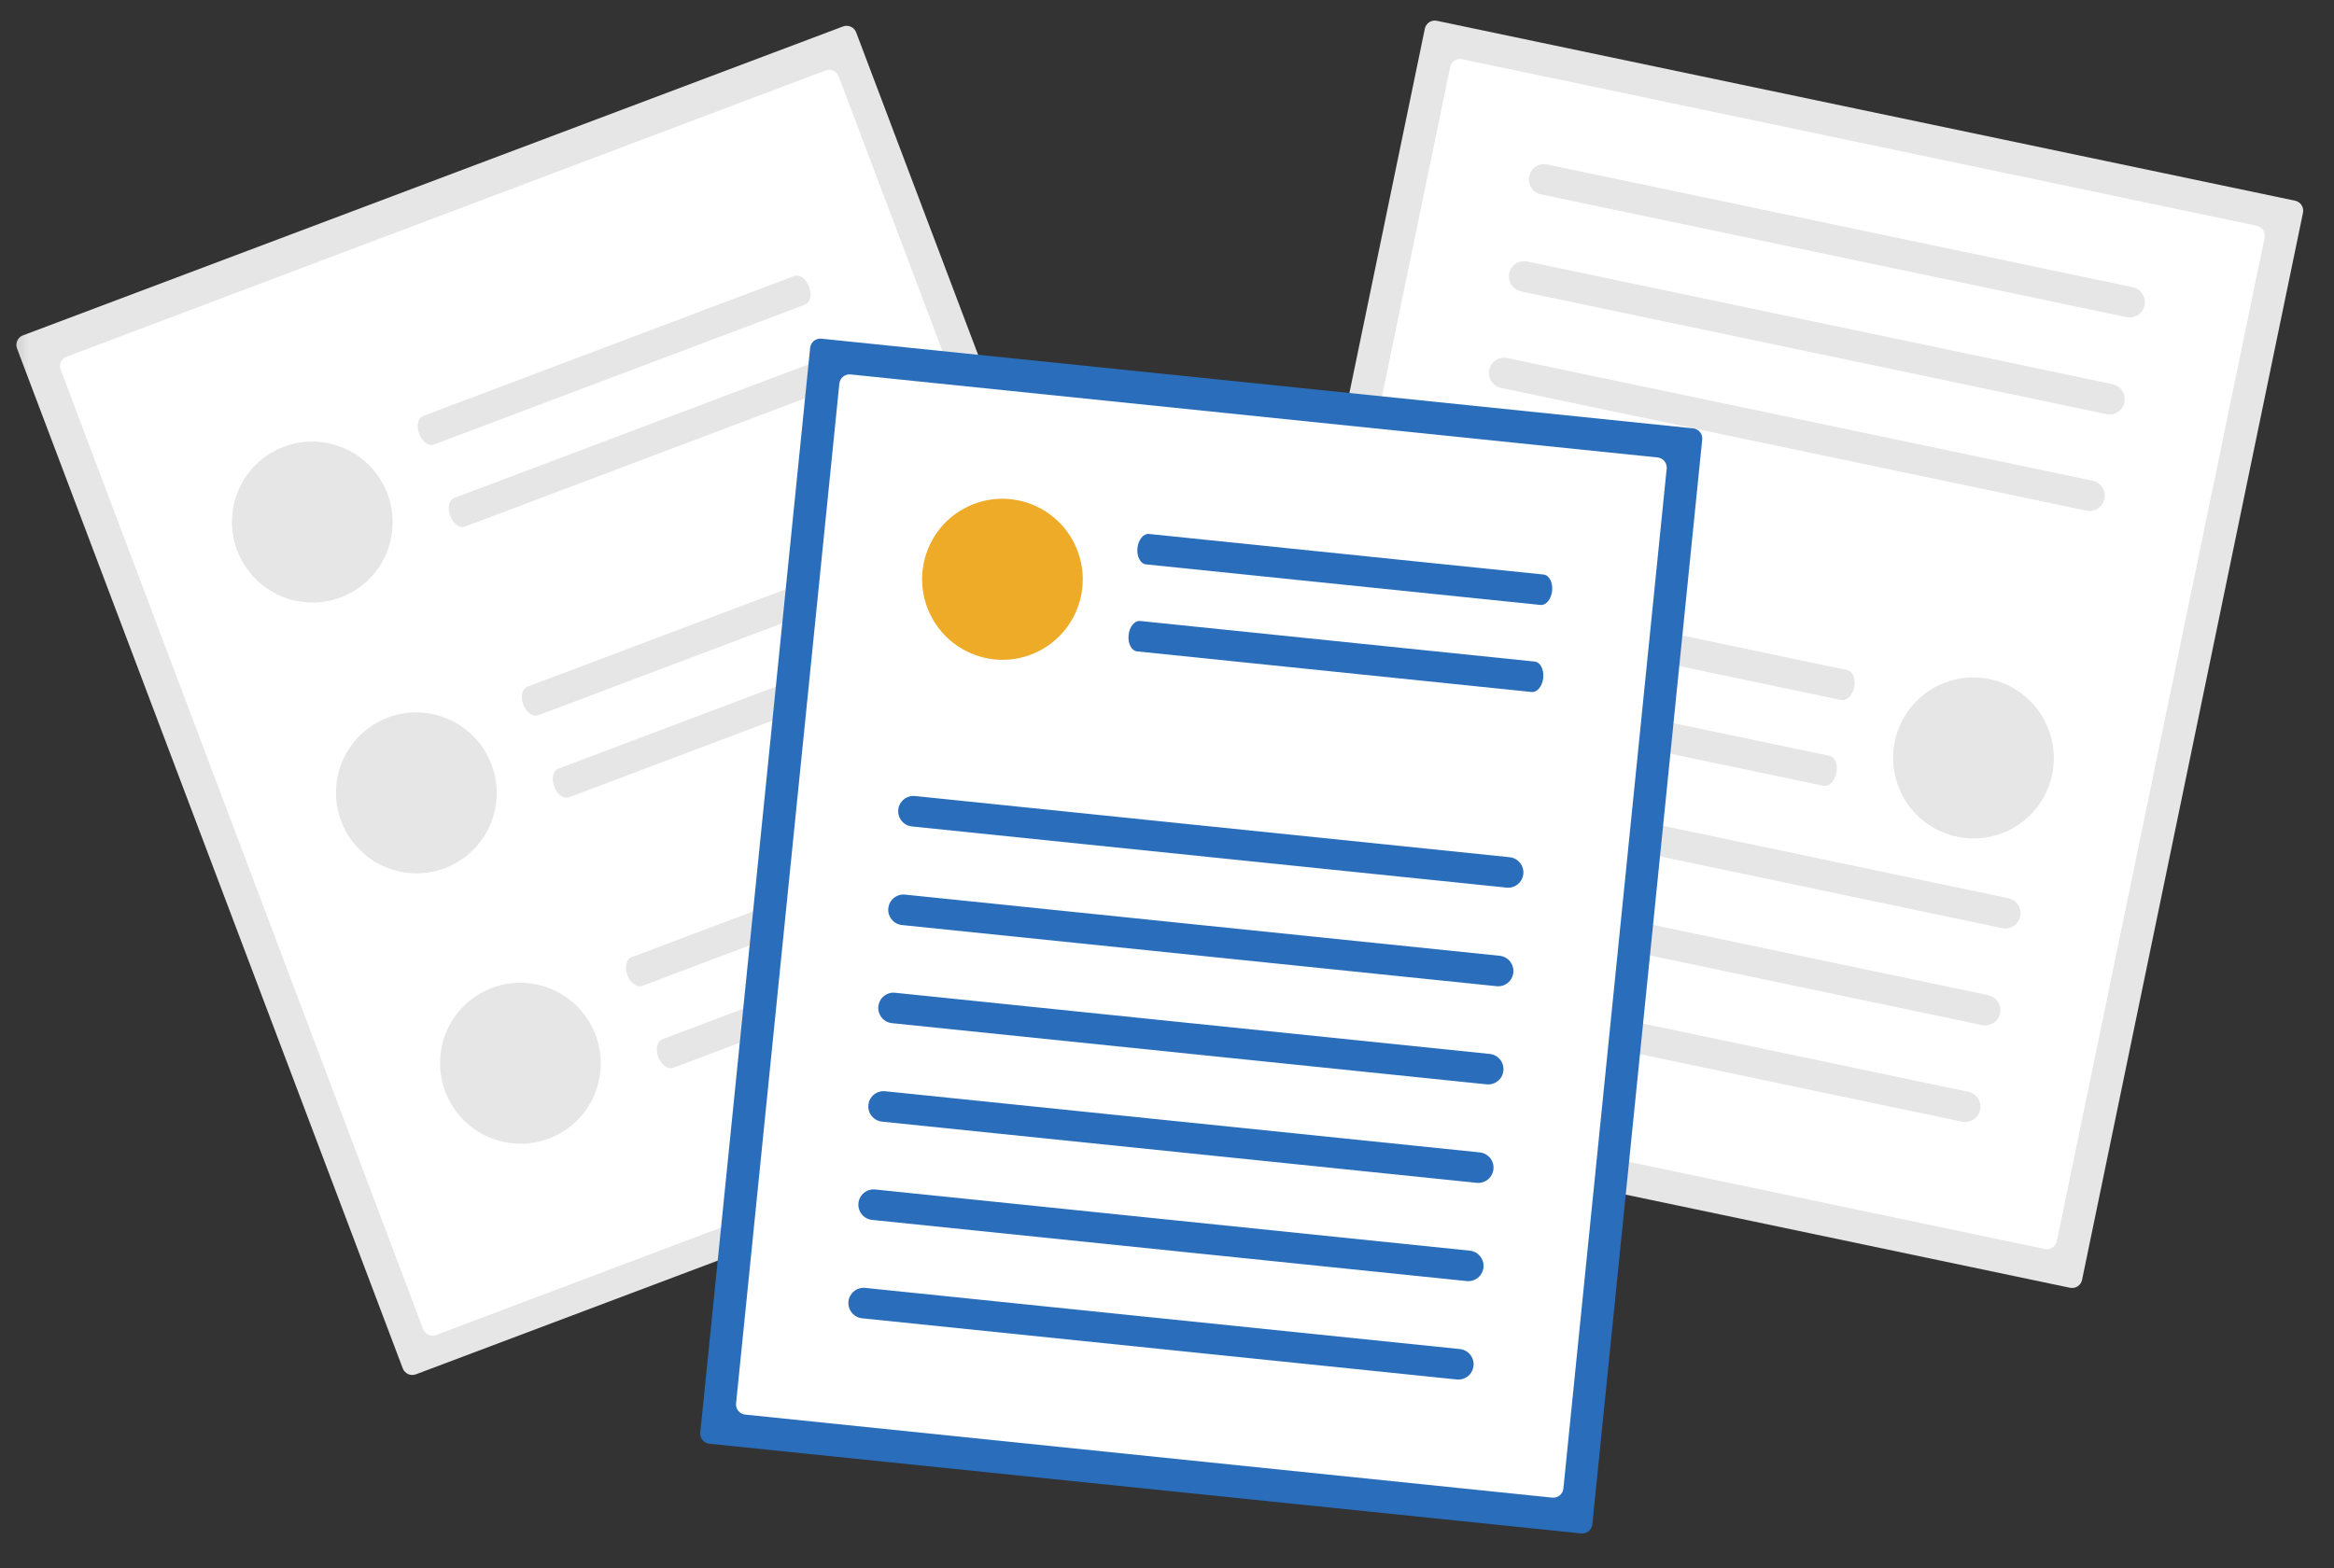 <svg width="125" height="84" viewBox="0 0 125 84" fill="none" xmlns="http://www.w3.org/2000/svg">
<rect x="0" y="0" width="125" height="84" fill="#333333" stroke="none"/>
<mask id="mask0_5994_12355" style="mask-type:alpha" maskUnits="userSpaceOnUse" x="0" y="0" width="125" height="84">
<rect x="0.191" width="124" height="84" fill="#C4C4C4"/>
</mask>
<g mask="url(#mask0_5994_12355)">
<path d="M76.953 1.114C76.812 1.084 76.665 1.112 76.544 1.191C76.423 1.271 76.339 1.395 76.309 1.536L64.477 58.704C64.448 58.846 64.476 58.993 64.555 59.114C64.635 59.236 64.758 59.32 64.9 59.35L110.863 68.988C111.004 69.017 111.152 68.99 111.272 68.91C111.393 68.831 111.477 68.707 111.507 68.566L123.339 11.398C123.368 11.256 123.34 11.108 123.261 10.987C123.182 10.866 123.058 10.781 122.916 10.752L76.953 1.114Z" fill="#E6E6E6"/>
<path d="M78.308 3.173C78.167 3.144 78.019 3.171 77.899 3.251C77.778 3.33 77.694 3.454 77.664 3.595L66.54 57.344C66.511 57.486 66.539 57.633 66.618 57.754C66.697 57.876 66.821 57.96 66.963 57.99L109.513 66.912C109.655 66.942 109.802 66.914 109.923 66.835C110.043 66.755 110.128 66.632 110.157 66.49L121.282 12.741C121.311 12.6 121.283 12.452 121.203 12.331C121.124 12.21 121 12.125 120.859 12.095L78.308 3.173Z" fill="white"/>
<path d="M82.533 10.414L113.886 16.988C113.992 17.01 114.1 17.011 114.205 16.991C114.311 16.971 114.411 16.931 114.501 16.872C114.59 16.813 114.668 16.737 114.728 16.648C114.788 16.559 114.83 16.46 114.852 16.354C114.874 16.249 114.875 16.141 114.855 16.035C114.835 15.929 114.794 15.829 114.735 15.739C114.676 15.649 114.6 15.571 114.512 15.511C114.423 15.45 114.323 15.407 114.218 15.385L82.865 8.811C82.76 8.789 82.651 8.788 82.546 8.807C82.441 8.827 82.34 8.868 82.25 8.927C82.16 8.985 82.083 9.061 82.023 9.15C81.962 9.239 81.92 9.339 81.898 9.444C81.876 9.55 81.876 9.658 81.896 9.764C81.916 9.87 81.956 9.971 82.015 10.061C82.074 10.151 82.15 10.228 82.239 10.289C82.328 10.35 82.428 10.392 82.533 10.414L82.533 10.414Z" fill="#E6E6E6"/>
<path d="M77.807 33.14L98.607 37.502C98.9 37.563 99.212 37.254 99.304 36.812C99.395 36.369 99.232 35.96 98.939 35.899L78.138 31.537C77.845 31.476 77.534 31.785 77.442 32.227C77.35 32.67 77.514 33.079 77.807 33.14Z" fill="#E6E6E6"/>
<path d="M76.853 37.734L97.654 42.096C97.947 42.157 98.259 41.848 98.351 41.405C98.442 40.963 98.279 40.554 97.986 40.493L77.185 36.131C76.892 36.07 76.58 36.379 76.489 36.821C76.397 37.264 76.56 37.672 76.853 37.734Z" fill="#E6E6E6"/>
<path d="M81.461 15.611L112.814 22.185C113.026 22.229 113.247 22.187 113.428 22.069C113.609 21.95 113.735 21.764 113.779 21.551C113.823 21.339 113.781 21.117 113.662 20.936C113.544 20.754 113.358 20.627 113.146 20.582L81.793 14.008C81.581 13.964 81.36 14.005 81.179 14.124C80.998 14.243 80.872 14.429 80.828 14.642C80.784 14.854 80.826 15.075 80.945 15.257C81.063 15.439 81.249 15.566 81.461 15.611V15.611Z" fill="#E6E6E6"/>
<path d="M80.391 20.783L111.745 27.357C111.957 27.401 112.177 27.359 112.358 27.241C112.539 27.122 112.666 26.936 112.71 26.723C112.754 26.511 112.712 26.289 112.593 26.108C112.474 25.926 112.288 25.799 112.076 25.754L80.723 19.18C80.618 19.158 80.51 19.157 80.404 19.177C80.299 19.197 80.199 19.237 80.109 19.296C80.019 19.355 79.942 19.431 79.882 19.52C79.822 19.608 79.779 19.708 79.757 19.814C79.736 19.919 79.735 20.027 79.755 20.133C79.775 20.239 79.816 20.339 79.874 20.429C79.933 20.519 80.009 20.597 80.098 20.657C80.187 20.718 80.286 20.761 80.391 20.783L80.391 20.783Z" fill="#E6E6E6"/>
<path d="M75.88 43.148L107.233 49.722C107.445 49.766 107.665 49.724 107.846 49.605C108.027 49.487 108.153 49.301 108.197 49.088C108.241 48.876 108.199 48.655 108.081 48.473C107.962 48.291 107.776 48.164 107.565 48.119L76.212 41.545C76.106 41.523 75.998 41.522 75.893 41.542C75.787 41.562 75.687 41.602 75.597 41.661C75.508 41.72 75.43 41.796 75.37 41.885C75.31 41.974 75.268 42.074 75.246 42.179C75.224 42.284 75.223 42.393 75.243 42.498C75.263 42.604 75.304 42.705 75.363 42.795C75.422 42.885 75.498 42.962 75.586 43.023C75.675 43.083 75.775 43.126 75.88 43.148L75.88 43.148Z" fill="#E6E6E6"/>
<path d="M74.798 48.341L106.151 54.916C106.256 54.938 106.364 54.939 106.47 54.919C106.575 54.899 106.675 54.858 106.765 54.799C106.855 54.741 106.932 54.665 106.992 54.576C107.053 54.487 107.095 54.387 107.117 54.282C107.138 54.177 107.139 54.068 107.119 53.962C107.099 53.857 107.058 53.756 107 53.666C106.941 53.576 106.865 53.499 106.776 53.438C106.687 53.377 106.588 53.335 106.483 53.313L75.129 46.738C74.917 46.694 74.696 46.736 74.515 46.855C74.334 46.973 74.208 47.16 74.164 47.372C74.12 47.585 74.162 47.806 74.281 47.988C74.4 48.17 74.586 48.297 74.798 48.341Z" fill="#E6E6E6"/>
<path d="M73.729 53.517L105.083 60.091C105.295 60.136 105.516 60.094 105.697 59.975C105.878 59.856 106.004 59.67 106.048 59.458C106.092 59.245 106.05 59.024 105.931 58.842C105.812 58.66 105.626 58.533 105.414 58.489L74.061 51.914C73.956 51.892 73.848 51.891 73.742 51.911C73.637 51.931 73.537 51.971 73.447 52.03C73.357 52.089 73.28 52.165 73.22 52.254C73.159 52.343 73.117 52.443 73.095 52.548C73.074 52.653 73.073 52.762 73.093 52.867C73.113 52.973 73.153 53.074 73.212 53.164C73.271 53.254 73.347 53.331 73.436 53.392C73.525 53.453 73.624 53.495 73.729 53.517V53.517Z" fill="#E6E6E6"/>
<path d="M107.073 44.691C109.323 43.93 110.529 41.484 109.766 39.227C109.003 36.97 106.561 35.757 104.311 36.518C102.06 37.278 100.855 39.724 101.617 41.981C102.38 44.238 104.823 45.451 107.073 44.691Z" fill="#E6E6E6"/>
<path d="M1.229 17.966C1.094 18.017 0.984 18.119 0.925 18.251C0.866 18.383 0.861 18.533 0.912 18.668L21.57 73.306C21.622 73.442 21.724 73.551 21.856 73.611C21.988 73.671 22.138 73.676 22.273 73.625L66.195 57.076C66.33 57.025 66.439 56.923 66.498 56.791C66.558 56.659 66.562 56.509 66.511 56.374L45.853 1.736C45.802 1.6 45.699 1.491 45.567 1.431C45.435 1.371 45.285 1.366 45.15 1.417L1.229 17.966Z" fill="#E6E6E6"/>
<path d="M3.569 19.108C3.434 19.16 3.325 19.262 3.265 19.394C3.206 19.526 3.201 19.676 3.252 19.811L22.658 71.198C22.709 71.334 22.812 71.443 22.943 71.503C23.075 71.563 23.225 71.568 23.36 71.517L64.007 56.184C64.142 56.132 64.251 56.03 64.311 55.898C64.37 55.766 64.374 55.616 64.323 55.481L44.918 4.094C44.867 3.958 44.764 3.849 44.633 3.789C44.501 3.729 44.351 3.724 44.216 3.775L3.569 19.108Z" fill="white"/>
<path d="M43.113 16.319L23.243 23.814C22.963 23.92 22.607 23.663 22.447 23.239C22.287 22.816 22.384 22.388 22.665 22.282L42.535 14.786C42.815 14.681 43.171 14.938 43.331 15.361C43.491 15.784 43.393 16.213 43.113 16.319Z" fill="#E6E6E6"/>
<path d="M48.691 30.825L28.821 38.32C28.541 38.426 28.185 38.169 28.025 37.745C27.865 37.322 27.963 36.894 28.243 36.788L48.113 29.292C48.393 29.187 48.749 29.444 48.909 29.867C49.069 30.29 48.971 30.719 48.691 30.825Z" fill="#E6E6E6"/>
<path d="M54.268 45.319L34.398 52.815C34.117 52.92 33.761 52.663 33.601 52.239C33.441 51.816 33.539 51.388 33.819 51.282L53.689 43.786C53.969 43.681 54.325 43.938 54.485 44.361C54.645 44.785 54.548 45.213 54.268 45.319Z" fill="#E6E6E6"/>
<path d="M44.775 20.713L24.905 28.209C24.625 28.315 24.269 28.057 24.109 27.634C23.949 27.211 24.047 26.782 24.327 26.677L44.197 19.181C44.477 19.075 44.833 19.333 44.993 19.756C45.153 20.179 45.055 20.608 44.775 20.713Z" fill="#E6E6E6"/>
<path d="M50.348 35.215L30.478 42.711C30.198 42.817 29.841 42.559 29.681 42.136C29.521 41.713 29.619 41.284 29.899 41.179L49.769 33.683C50.049 33.577 50.405 33.835 50.565 34.258C50.725 34.681 50.628 35.11 50.348 35.215Z" fill="#E6E6E6"/>
<path d="M55.922 49.709L36.052 57.205C35.772 57.311 35.415 57.053 35.255 56.63C35.096 56.207 35.193 55.778 35.473 55.673L55.343 48.177C55.623 48.071 55.98 48.329 56.139 48.752C56.299 49.175 56.202 49.604 55.922 49.709Z" fill="#E6E6E6"/>
<path d="M19.054 31.598C21.052 30.315 21.63 27.648 20.345 25.643C19.059 23.637 16.397 23.052 14.398 24.336C12.399 25.619 11.821 28.286 13.107 30.291C14.393 32.297 17.055 32.882 19.054 31.598Z" fill="#E6E6E6"/>
<path d="M24.626 46.106C26.625 44.823 27.203 42.156 25.917 40.151C24.631 38.145 21.969 37.56 19.971 38.844C17.972 40.127 17.394 42.794 18.679 44.799C19.965 46.805 22.627 47.39 24.626 46.106Z" fill="#E6E6E6"/>
<path d="M30.2 60.591C32.199 59.307 32.777 56.641 31.491 54.635C30.206 52.63 27.543 52.044 25.545 53.328C23.546 54.612 22.968 57.278 24.253 59.284C25.539 61.289 28.201 61.874 30.2 60.591Z" fill="#E6E6E6"/>
<path d="M43.986 18.143C43.842 18.129 43.699 18.172 43.587 18.263C43.475 18.355 43.404 18.487 43.389 18.631L37.505 76.743C37.49 76.887 37.534 77.031 37.625 77.144C37.716 77.256 37.848 77.327 37.992 77.342L84.683 82.147C84.827 82.162 84.971 82.118 85.082 82.027C85.194 81.936 85.265 81.804 85.28 81.66L91.164 23.547C91.179 23.403 91.136 23.259 91.044 23.147C90.953 23.034 90.821 22.963 90.678 22.948L43.986 18.143Z" fill="#2A6EBB"/>
<path d="M45.55 20.059C45.406 20.044 45.262 20.087 45.151 20.179C45.039 20.27 44.968 20.402 44.953 20.546L39.421 75.183C39.406 75.327 39.449 75.471 39.541 75.583C39.632 75.695 39.764 75.767 39.907 75.782L83.132 80.23C83.276 80.245 83.419 80.201 83.531 80.11C83.643 80.019 83.714 79.886 83.729 79.743L89.261 25.106C89.276 24.962 89.233 24.818 89.141 24.706C89.05 24.593 88.918 24.522 88.775 24.507L45.55 20.059Z" fill="white"/>
<path d="M80.688 47.551L48.837 44.274C48.731 44.263 48.627 44.231 48.533 44.18C48.438 44.129 48.355 44.059 48.287 43.976C48.219 43.892 48.169 43.797 48.138 43.693C48.107 43.59 48.097 43.482 48.108 43.375C48.118 43.268 48.15 43.164 48.201 43.07C48.252 42.975 48.321 42.892 48.404 42.824C48.487 42.756 48.583 42.705 48.685 42.674C48.788 42.644 48.896 42.633 49.002 42.644L80.853 45.922C80.959 45.933 81.063 45.965 81.157 46.016C81.252 46.067 81.335 46.136 81.403 46.219C81.471 46.303 81.522 46.399 81.552 46.502C81.583 46.605 81.594 46.713 81.583 46.82C81.572 46.927 81.54 47.031 81.489 47.125C81.438 47.22 81.37 47.304 81.286 47.372C81.203 47.44 81.108 47.49 81.005 47.521C80.902 47.552 80.794 47.562 80.688 47.551V47.551Z" fill="#2A6EBB"/>
<path d="M82.504 32.408L61.373 30.234C61.075 30.203 60.871 29.814 60.917 29.364C60.962 28.914 61.24 28.574 61.538 28.605L82.668 30.779C82.966 30.81 83.171 31.199 83.125 31.649C83.079 32.099 82.801 32.439 82.504 32.408Z" fill="#2A6EBB"/>
<path d="M82.029 37.071L60.899 34.896C60.601 34.865 60.396 34.476 60.442 34.026C60.488 33.576 60.766 33.236 61.063 33.267L82.194 35.441C82.492 35.472 82.696 35.861 82.65 36.311C82.605 36.761 82.327 37.101 82.029 37.071Z" fill="#2A6EBB"/>
<path d="M80.153 52.832L48.303 49.555C48.088 49.532 47.89 49.425 47.754 49.257C47.617 49.088 47.553 48.872 47.574 48.657C47.596 48.441 47.703 48.242 47.87 48.105C48.038 47.968 48.253 47.904 48.468 47.925L80.318 51.203C80.425 51.214 80.529 51.246 80.623 51.297C80.717 51.348 80.801 51.417 80.869 51.501C80.936 51.584 80.987 51.68 81.018 51.783C81.049 51.886 81.059 51.994 81.048 52.101C81.037 52.208 81.006 52.312 80.955 52.407C80.904 52.501 80.835 52.585 80.752 52.653C80.669 52.721 80.573 52.771 80.471 52.802C80.368 52.833 80.26 52.843 80.153 52.832L80.153 52.832Z" fill="#2A6EBB"/>
<path d="M79.62 58.09L47.77 54.812C47.555 54.79 47.357 54.683 47.22 54.514C47.084 54.346 47.019 54.13 47.041 53.914C47.063 53.699 47.169 53.5 47.337 53.363C47.505 53.226 47.72 53.161 47.935 53.183L79.785 56.461C79.892 56.472 79.996 56.503 80.09 56.554C80.185 56.605 80.268 56.675 80.336 56.758C80.404 56.842 80.455 56.938 80.486 57.041C80.517 57.144 80.527 57.252 80.516 57.359C80.505 57.466 80.474 57.57 80.423 57.665C80.372 57.759 80.303 57.843 80.219 57.911C80.136 57.979 80.04 58.03 79.938 58.06C79.835 58.091 79.727 58.101 79.62 58.09V58.09Z" fill="#2A6EBB"/>
<path d="M79.089 63.366L47.239 60.088C47.132 60.077 47.029 60.045 46.934 59.994C46.839 59.943 46.756 59.874 46.688 59.791C46.62 59.707 46.569 59.611 46.538 59.508C46.507 59.405 46.497 59.297 46.508 59.19C46.519 59.083 46.55 58.979 46.601 58.884C46.652 58.789 46.721 58.706 46.805 58.638C46.888 58.57 46.984 58.519 47.087 58.489C47.189 58.458 47.297 58.448 47.404 58.459L79.254 61.736C79.469 61.759 79.667 61.866 79.804 62.034C79.94 62.203 80.005 62.419 79.983 62.635C79.961 62.85 79.855 63.049 79.687 63.186C79.52 63.323 79.305 63.388 79.089 63.366V63.366Z" fill="#2A6EBB"/>
<path d="M78.555 68.629L46.705 65.352C46.489 65.329 46.291 65.222 46.154 65.054C46.017 64.885 45.953 64.669 45.975 64.453C45.997 64.237 46.103 64.039 46.271 63.902C46.439 63.765 46.654 63.7 46.87 63.722L78.72 67C78.935 67.022 79.133 67.129 79.269 67.298C79.406 67.466 79.471 67.682 79.449 67.898C79.427 68.114 79.32 68.312 79.153 68.449C78.985 68.586 78.77 68.651 78.555 68.629V68.629Z" fill="#2A6EBB"/>
<path d="M78.022 73.901L46.172 70.623C46.065 70.612 45.961 70.58 45.867 70.529C45.772 70.478 45.689 70.409 45.621 70.326C45.553 70.242 45.503 70.146 45.472 70.043C45.441 69.94 45.431 69.832 45.441 69.725C45.452 69.618 45.484 69.514 45.535 69.419C45.586 69.325 45.655 69.241 45.738 69.173C45.821 69.106 45.917 69.055 46.019 69.024C46.122 68.993 46.23 68.983 46.337 68.994L78.187 72.271C78.402 72.293 78.6 72.401 78.737 72.569C78.874 72.738 78.939 72.954 78.917 73.17C78.895 73.386 78.788 73.584 78.62 73.721C78.453 73.858 78.237 73.923 78.022 73.901V73.901Z" fill="#2A6EBB"/>
<path d="M55.612 34.892C57.736 33.829 58.597 31.239 57.534 29.107C56.471 26.976 53.887 26.11 51.763 27.174C49.638 28.237 48.778 30.828 49.841 32.959C50.904 35.09 53.488 35.956 55.612 34.892Z" fill="#EEAB28"/>
</g>
</svg>
